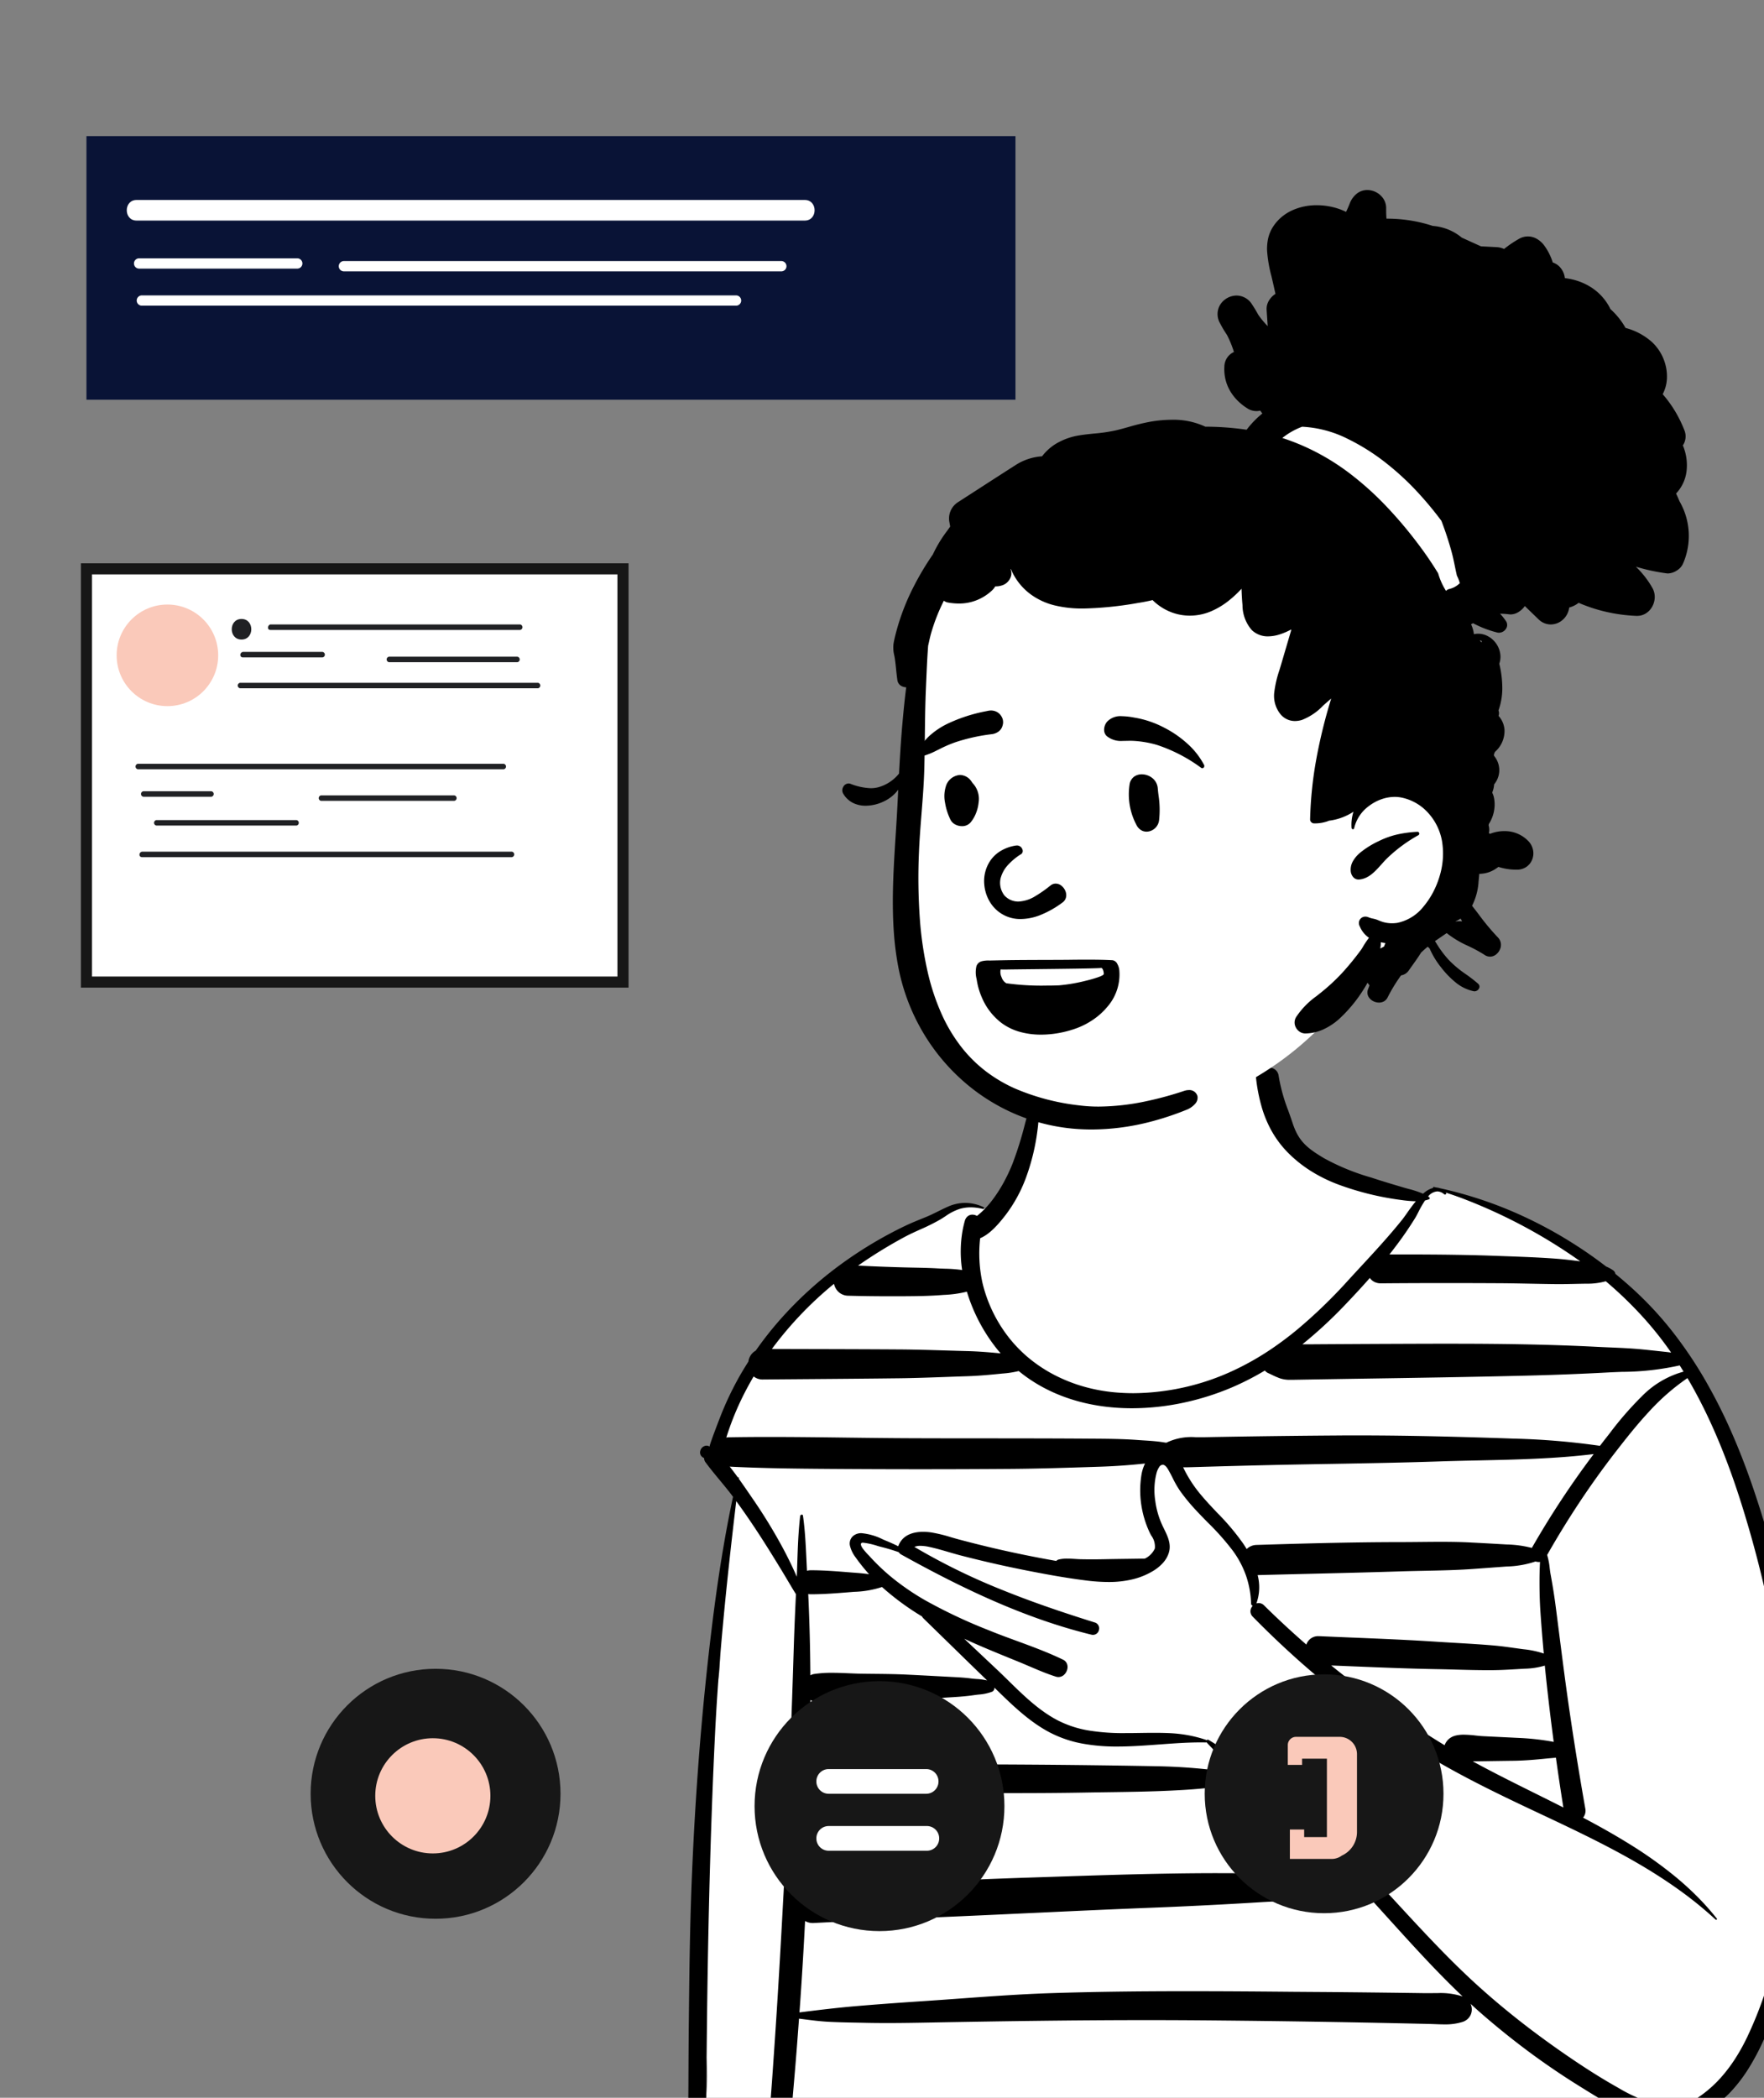 <svg xmlns="http://www.w3.org/2000/svg" xmlns:xlink="http://www.w3.org/1999/xlink" width="318" height="378" viewBox="0 0 318 378">
  <rect x="0" y="0" width="318" height="378" fill="#808080" stroke="none"/>
  <defs>
    <clipPath id="clip-path">
      <rect id="Rectangle_300" data-name="Rectangle 300" width="318" height="378" transform="translate(1320 4954)" fill="#fff" stroke="#707070" stroke-width="1"/>
    </clipPath>
  </defs>
  <g id="Group_2246" data-name="Group 2246" transform="translate(-1320 -4954)">
    <g id="Mask_Group_24" data-name="Mask Group 24" clip-path="url(#clip-path)">
      <g id="window_1" transform="translate(1278.463 4908.051)">
        <g id="Group_2179" data-name="Group 2179" transform="translate(165.5 80.193)">
          <g id="body_Explaining" data-name="body/Explaining" transform="translate(0 144.247)">
            <path id="_Background" data-name="🎨 Background" d="M3.665,126.068c1.872-5.751-.358-12.394,1.1-18.594.5-2.452,1.448-11.563,2.4-16.891C7.7,87.6,4.51,86.677,4.02,85.487.57,74.8,25.733,49.665,27.269,48.738c2.3-1.33,4.338-2.475,6.587-3.834,6.561-2.3,14.428-8.716,20.375-4.6C64.537,24.966,60.46,6.067,66.052,3.82s22.1-6.786,31.545-.989c5.659,4.187,5.242,11.394,7.823,17.338,1.516,2.8,2.26,6.851,4.024,8.676,5.994,6.2,13.469,7.27,21.826,8.322.637.08,1.306-1.651,1.925-1.437,14.1,4.872,30.5,6.294,46.464,33.575,2.255,3.9,8.337,10.161,6.3,14.67,13.4,31.16,26.585,101.294-10.183,118.785-1.175.752-9.149-3.279-10.448-3.242-2.166.062,1.984,5.32,0,4.384-14.565,1.105-94.707-1.746-125.427,1.105-21.125-.158-34.505,3.546-39.383-.158,1.95-4.712,1.86-9.76,1.243-14.742-4.489-3.341,1.06-26.884.591-33.778C-1.847,151.29,1.5,132.4,3.665,126.068Z" transform="translate(1.379 0)" fill="#fff"/>
            <path id="_Ink" data-name="🖍 Ink" d="M200.35,0h0a1.276,1.276,0,0,0-.73.229,1.431,1.431,0,0,0-.518.683,13.365,13.365,0,0,0-.468,5.192c.019.479.038.974.042,1.449.019,2.271-.006,4.579-.03,6.81V14.4q-.016,1.531-.032,3.061c-.034,3.308-.07,6.729-.116,10.095-.243,17.539-.691,32.94-1.37,47.081-.318,6.615-.825,13.584-1.552,21.306-.579,6.154-1.309,12.9-2.3,21.238-1.282-1.751-2.555-3.6-3.893-5.638-1.5-2.293-2.913-4.583-4.215-6.716-.434-.712-.863-1.435-1.278-2.134l-.007-.012c-.244-.411-.5-.835-.746-1.252-.206-.344-.422-.688-.626-1.01.173-3.45.317-7.021.426-10.614.45-14.8,1.064-29.443,1.825-43.532.439-8.129.823-14.96,1.27-21.878.221-3.424.46-6.953.731-10.79.128-1.815.267-3.675.415-5.53.016-.2.036-.409.053-.591a8.343,8.343,0,0,0,.025-2.15,2.122,2.122,0,0,0,.177-1.051,2.264,2.264,0,0,0-.343-1.043,1.951,1.951,0,0,0-1.706-.9,2.792,2.792,0,0,0-.375.026,130.911,130.911,0,0,1-13.7.9c-.992.03-2.018.061-3.041.1l-10.731.379-5.7.2c-4.922.174-9.932.394-14.777.607-10.9.48-22.172.975-33.254.975-3.746,0-7.227-.054-10.641-.166-5.9-.193-11.9-.534-17.7-.864h0c-3.679-.209-7.484-.425-11.231-.6-5.641-.266-10.279-.4-14.594-.425-.542,0-1.186-.006-1.849-.006a65.45,65.45,0,0,0-11.261.75,1.5,1.5,0,0,0-.631-.814,1.8,1.8,0,0,0-.957-.273,1.527,1.527,0,0,0-1.114.443,1.4,1.4,0,0,0-.353,1.072,14.267,14.267,0,0,0,.4,2.8c-.525-.269-.961-.485-1.371-.678a15.863,15.863,0,0,0-6.339-1.816,6.067,6.067,0,0,0-1.826.264,4.9,4.9,0,0,0-1.648.893.661.661,0,0,0-.051.049l-.019.019A12.266,12.266,0,0,0,17.775,7.74a16.856,16.856,0,0,0-3.953,3.2,27.22,27.22,0,0,0-3.145,4.184,42.813,42.813,0,0,0-2.415,4.519,79.7,79.7,0,0,0-3.9,10.244A92.456,92.456,0,0,0,1.8,40.551C1.217,43.82.768,47.221.469,50.66.183,53.957.026,57.383,0,60.843c-.022,3.3.077,6.734.295,10.2.207,3.288.526,6.7.95,10.152A197.955,197.955,0,0,0,4.692,100.94a183.666,183.666,0,0,0,5.5,19.277c1.159,3.343,2.406,6.532,3.707,9.479a95.612,95.612,0,0,0,4.584,9.09,75.879,75.879,0,0,0,5.626,8.445,63.3,63.3,0,0,0,6.834,7.543c1.231,1.152,2.526,2.282,3.847,3.361a.968.968,0,0,0,.39.625,6.664,6.664,0,0,0,1.281.7A77.914,77.914,0,0,0,50.7,168.183a73.057,73.057,0,0,0,15.745,5.388,2,2,0,0,0,.541.114l.231.049h0l.306.064.028,0a.11.11,0,0,0,.1-.057.119.119,0,0,0,0-.117,4.418,4.418,0,0,0,1.807-1.046,17.73,17.73,0,0,0,2.617.864c.321.088.623.17.917.258l.474.141h0c1.551.461,3.155.937,4.717,1.447l.672.218a40.82,40.82,0,0,1,8.448,3.461c3.029,1.814,4.574,3.024,5.653,6.27.292.878.561,1.631.821,2.358a31.315,31.315,0,0,1,1.729,6.28,1.636,1.636,0,0,0,.683,1.114,2.16,2.16,0,0,0,1.226.356,2.62,2.62,0,0,0,.968-.185,2.087,2.087,0,0,0,.784-.536,1.612,1.612,0,0,0,.394-1.3,31.227,31.227,0,0,0-.994-5.073,20.482,20.482,0,0,0-1.831-4.41,18.346,18.346,0,0,0-2.883-3.829,23.165,23.165,0,0,0-4.148-3.33,27.252,27.252,0,0,0-4.956-2.444A52.016,52.016,0,0,0,73.81,171.5l-.323-.042a22.938,22.938,0,0,0-2.721-.243c.625-.752,1.2-1.565,1.658-2.218.3-.429.564-.8.776-1.065,2.373-2.963,5-5.807,7.549-8.558.727-.786,1.477-1.6,2.216-2.405a91.244,91.244,0,0,1,9.141-8.836,60.252,60.252,0,0,1,5.09-3.79,49.271,49.271,0,0,1,5.518-3.173,43.422,43.422,0,0,1,18.935-4.535c1.17,0,2.344.054,3.49.162a30.4,30.4,0,0,1,5.471,1.022,28.463,28.463,0,0,1,5.149,2.018,26.09,26.09,0,0,1,4.62,3.006,24.288,24.288,0,0,1,3.884,3.987,25.76,25.76,0,0,1,2.82,4.587,25.434,25.434,0,0,1,1.8,5.074,24.682,24.682,0,0,1,.425,8.065c-1.756.742-3.276,2.5-4.531,4.112a25.886,25.886,0,0,0-3.848,7.124,38.993,38.993,0,0,0-1.963,8.265c-.189,1.4-.264,2.792-.318,4.083-.009.211-.02.422-.033.644v.013a11.445,11.445,0,0,0,.114,3.165.248.248,0,0,0,.448.059,10.328,10.328,0,0,0,.847-2.475l0-.009c.059-.235.12-.478.184-.711.146-.532.3-1.071.444-1.591v0c.19-.674.386-1.37.571-2.057a63.4,63.4,0,0,1,2.261-7.222,31.053,31.053,0,0,1,1.616-3.416,25.417,25.417,0,0,1,2.058-3.168,15.565,15.565,0,0,1,2.5-2.618c.06-.049.124-.1.185-.141h0l.043-.032a1.659,1.659,0,0,0,.82.224,1.334,1.334,0,0,0,.817-.269,1.6,1.6,0,0,0,.551-.864c.152-.534.279-1.082.391-1.677v0a21.884,21.884,0,0,0,.087-7.169,25.193,25.193,0,0,0,3.1.239c.429.015.873.031,1.3.056,1.444.084,2.912.114,4.332.142.584.012,1.187.024,1.787.04,2.844.075,5.617.184,8.241.323a85.909,85.909,0,0,1-8.254,5.088c-.955.519-1.965.975-2.942,1.417a36.01,36.01,0,0,0-3.63,1.807c-.308.183-.609.379-.9.568a9.626,9.626,0,0,1-2.64,1.35,7.166,7.166,0,0,1-1.949.266,8.724,8.724,0,0,1-2.193-.295.17.17,0,0,0-.042-.006.189.189,0,0,0-.174.151.144.144,0,0,0,.083.171,7.824,7.824,0,0,0,3.334.783,7.726,7.726,0,0,0,3.091-.674c.6-.262,1.2-.558,1.774-.845h0c.7-.346,1.416-.7,2.154-1.006l.665-.27.028-.012c1.018-.412,2.071-.839,3.082-1.323A73.571,73.571,0,0,0,175,159.422a68.461,68.461,0,0,0,10.464-9.64,63.093,63.093,0,0,0,4.3-5.478,2.631,2.631,0,0,0,1.321-1.978c.729-1.139,1.4-2.264,1.992-3.344a57.523,57.523,0,0,0,2.768-5.821c.224-.547,2.372-6.055,2.222-6.142a1.141,1.141,0,0,0,.574.163,1.215,1.215,0,0,0,1.114-.932,1.041,1.041,0,0,0-.521-1.226c-.051-.029-.1-.057-.172-.09a1.131,1.131,0,0,0-.194-.677c-.82-1.123-1.723-2.215-2.6-3.271-.785-.95-1.6-1.932-2.347-2.934l-.028-.039,0,0-.035-.048c1.444-6.782,2.656-14.182,3.708-22.621.946-7.6,1.745-15.482,2.373-23.439.6-7.6,1.064-15.513,1.379-23.518.318-8.081.407-16.092.492-23.84v0c.042-3.778.07-7.743.083-11.785.007-2.052.029-4.079.068-6.027.007-.376.023-.759.039-1.13V5.6A12.111,12.111,0,0,0,201.58.912,1.307,1.307,0,0,0,200.35,0ZM60.9,26.609c-.892-.818-1.683-1.525-2.419-2.159-2.688-2.319-5.46-4.537-8.24-6.594-2.849-2.108-5.785-4.1-8.726-5.934l-.343-.213,0,0c-1.511-.94-3.073-1.912-4.646-2.82.006-.416,0-.838-.013-1.247a16.293,16.293,0,0,1,.078-2.568c3.218.23,6.51.235,9.693.24,1.915,0,3.894.006,5.835.058,5.9.158,11.782.511,16.248.8,2.365.154,4.769.319,7.093.479h0c7.245.5,14.736,1.014,22.119,1.244,2.824.088,5.752.131,8.95.131,6.5,0,13.107-.182,19.5-.359h0l.738-.02c8.5-.235,17.8-.514,29.249-.879l4.608-.147,2.539-.081,7.617-.242,2.585-.082.494-.016,4.442-.141c.468-.015.956-.022,1.448-.022,1.1,0,2.257.035,3.644.112-.075.5-.1,1.042-.134,1.563-.017.3-.034.615-.061.922q-.076.89-.153,1.781l-.016.181-.005.059c-.115,1.332-.234,2.709-.348,4.064-.228,2.7-.448,5.54-.714,9.218l-.674-.086-.04-.005h0c-1.506-.194-3.064-.4-4.591-.478-1.653-.089-3.34-.121-4.971-.151h0c-.512-.01-1.092-.02-1.651-.033-1.251-.028-2.555-.042-3.984-.042-2.694,0-5.433.051-8.082.1h0l-1.154.021c-11.167.2-24.358.407-37.521.407-3.251,0-6.452-.013-9.512-.037-7.761-.063-15.628-.161-23.383-.29-3.976-.067-8-.143-11.969-.228-2-.042-4.059-.088-6.123-.137-.347-.008-.7-.022-1.035-.035-.537-.021-1.093-.042-1.635-.042a10.313,10.313,0,0,0-3.257.432,2.4,2.4,0,0,0-1.508,1.3A2.421,2.421,0,0,0,60.9,26.609Zm-39.1,112.745c-1.089-1.844-2.147-3.814-3.146-5.855-.941-1.922-1.859-3.967-2.727-6.079-1.571-3.818-3.012-7.9-4.406-12.487A199.518,199.518,0,0,1,3.907,77.519c-.343-3.312-.588-6.579-.73-9.709-.15-3.327-.188-6.609-.113-9.756.08-3.32.289-6.593.621-9.728.348-3.289.843-6.528,1.469-9.626a86.807,86.807,0,0,1,2.365-9.163,70.912,70.912,0,0,1,3.457-8.806,35.632,35.632,0,0,1,2.159-3.918A27.334,27.334,0,0,1,15.8,13.286a21.864,21.864,0,0,1,3.241-2.964,19.276,19.276,0,0,1,3.88-2.229,1.021,1.021,0,0,0,.32.128,16.876,16.876,0,0,0,2.464.27,13.317,13.317,0,0,1,3.154.448,28.679,28.679,0,0,1,5.48,2.569c2.939,1.646,5.981,3.567,9.574,6.046,2.919,2.014,5.728,4.081,8.349,6.145,2.77,2.181,5.43,4.437,7.905,6.705,4.9,4.493,9.481,9.454,13.907,14.252l.083.09.807.875c2.534,2.745,5.133,5.416,7.725,7.937,2.666,2.593,5.411,5.113,8.16,7.489,2.468,2.134,5.352,4.607,8.351,6.944a84.621,84.621,0,0,0,8.924,6.169.282.282,0,0,0,.144.042.274.274,0,0,0,.21-.105.227.227,0,0,0,.1.068,23.788,23.788,0,0,0,3.364.86,25.4,25.4,0,0,0,3.459.364c.759.031,1.581.046,2.514.046s1.863-.014,2.772-.028h.006c.509-.008,1.035-.016,1.558-.022.312,0,.617,0,.907,0a38.6,38.6,0,0,1,6.369.438,19.1,19.1,0,0,1,6.036,1.986c3.274,1.768,6,4.435,8.631,7.013l0,0c.691.676,1.405,1.376,2.114,2.043l5.159,4.856.71.668c-1.251-.579-2.543-1.15-3.952-1.745-1.9-.8-3.832-1.586-5.7-2.345l-.031-.013c-.683-.277-1.377-.574-2.049-.862l-.005,0c-1.554-.665-3.159-1.351-4.774-1.862a1.574,1.574,0,0,0-.474-.075,1.494,1.494,0,0,0-1.036.429,1.971,1.971,0,0,0-.559.986,1.631,1.631,0,0,0,.059.975,1.415,1.415,0,0,0,.719.747c2.684,1.3,5.558,2.353,8.337,3.376l.008,0c1.67.614,3.4,1.249,5.059,1.928a93.156,93.156,0,0,1,11.578,5.469,45.372,45.372,0,0,1,5.224,3.521,37.02,37.02,0,0,1,4.614,4.286c.055.06.133.142.223.236h0a12.1,12.1,0,0,1,1.016,1.165c.363.5.46.843.289,1.017a.455.455,0,0,1-.311.075,13.2,13.2,0,0,1-2.62-.586c-.222-.065-.4-.115-.494-.139-1.1-.266-2.215-.6-3.326-.991a1.141,1.141,0,0,0-.409-.4c-6.289-3.491-11.588-6.151-16.675-8.372-2.963-1.294-5.886-2.445-8.685-3.422-3.025-1.055-6.032-1.95-8.938-2.661a1.313,1.313,0,0,0-.311-.039,1.111,1.111,0,0,0-1.084.987,1.091,1.091,0,0,0,.789,1.251c6.592,2.06,11.887,3.92,16.662,5.854a114.823,114.823,0,0,1,15.844,7.761,2.751,2.751,0,0,1-1.1.19,7.811,7.811,0,0,1-1.607-.2c-1.152-.245-2.31-.584-3.43-.911-.714-.209-1.453-.425-2.183-.614-3.97-1.03-8.012-1.951-12.015-2.737-3.141-.617-6.845-1.309-10.508-1.766a32.984,32.984,0,0,0-4.128-.288,18.293,18.293,0,0,0-4.366.482,12.971,12.971,0,0,0-3.924,1.648,7.554,7.554,0,0,0-1.632,1.4,4.846,4.846,0,0,0-1,1.811c-.437,1.533.238,2.913.891,4.247l.013.027.123.252a15.2,15.2,0,0,1,1.451,4.851,12.385,12.385,0,0,1-.251,4.955,3.638,3.638,0,0,1-.472,1.042.813.813,0,0,1-.63.412c-.314,0-.637-.278-.96-.826-.3-.51-.57-1.039-.831-1.551h0a18.471,18.471,0,0,0-1.342-2.341,34.2,34.2,0,0,0-2.8-3.409c-.7-.762-1.442-1.514-2.156-2.242l0,0a46.258,46.258,0,0,1-4.528-5.093,17.266,17.266,0,0,1-2.4-4.508,16.88,16.88,0,0,1-.914-5.021.428.428,0,0,0-.3-.423,1.5,1.5,0,0,0,.414-.933,1.355,1.355,0,0,0-.418-1.034c-2.695-2.748-5.5-5.419-8.332-7.937-2.875-2.554-5.859-5.021-8.87-7.331-2.718-2.086-5.471-4.067-8.181-5.889-2.834-1.9-5.713-3.7-8.557-5.325-5.665-3.244-11.6-6.082-17.188-8.71l-.28-.132c-5.575-2.62-11.34-5.33-16.779-8.411-2.931-1.66-5.525-3.288-7.93-4.974a69.3,69.3,0,0,1-7.322-5.87.148.148,0,0,0-.1-.043.142.142,0,0,0-.125.083.153.153,0,0,0,.021.164,46.7,46.7,0,0,0,3.475,3.906c1.181,1.189,2.475,2.37,3.846,3.509a75.4,75.4,0,0,0,8.505,6.051c2.427,1.506,5.133,3.043,8.272,4.7a1.95,1.95,0,0,0-.405,1.616c1.527,8.681,2.759,16.6,3.768,24.216.329,2.485.651,5.008.961,7.449l.007.058c.2,1.568.406,3.189.613,4.783.228,1.763.527,3.641.914,5.741.059.323.105.686.154,1.072a12.482,12.482,0,0,0,.464,2.4c-1.841,3.239-3.8,6.422-5.811,9.46-2.06,3.106-4.236,6.142-6.468,9.023-1.837,2.371-3.812,4.882-5.984,7.226a40.018,40.018,0,0,1-7.034,6.163ZM111.807,28.878c9.511,0,17.332-.11,24.614-.345,5.526-.178,11.141-.586,16.571-.981h0c2.15-.156,4.374-.318,6.567-.463,4.735-.314,8.389-.585,11.848-.877,3.593-.3,7.142-.736,10.47-1.154-.02.279-.042.574-.059.81v.017c-.024.328-.049.668-.072,1-.331,4.755-.627,9.681-.88,14.642a2.728,2.728,0,0,0-1.341-.359c-.043,0-.086,0-.129,0-7.482.377-14.968.723-22.249,1.028-5.646.237-11.385.505-16.936.765l-.038,0h-.014c-7.2.336-14.644.684-21.968.969-6.283.245-12.839.576-19.486.985-1.071.066-2.169.12-3.231.173-5.034.25-10.238.509-15.066,2.051-1.6-1.729-3.2-3.5-4.753-5.215-4.255-4.7-8.655-9.562-13.339-14l.027.012.03.013a12.9,12.9,0,0,0,4.444.59c.3,0,.6,0,.9-.006h.046c.286,0,.582-.006.872-.006.18,0,.344,0,.5,0,2.139.031,4.387.061,6.68.089,4.484.054,8.979.1,13.361.128l3.857.028C99.185,28.83,105.546,28.878,111.807,28.878Zm-5.315,21.271h.007c9.942,0,20.051-.336,29.828-.661l4.128-.136c13.824-.45,27.443-1.2,38.942-1.879a3.61,3.61,0,0,0,1.2-.28c-.271,6.262-.46,12.43-.561,18.331a2.555,2.555,0,0,0-1.581-.684c-2.485-.222-5.142-.321-8.614-.321-1.525,0-3.076.019-4.575.037-1.357.016-2.76.033-4.145.036l-2.67,0c-2.371,0-4.852-.006-7.04-.011h-.053c-2.314-.005-4.706-.011-7.061-.011-5.492,0-9.7.031-13.649.1-1.349.024-2.714.043-4.034.061h0c-4.217.058-8.577.117-12.851.354A102.844,102.844,0,0,0,101,66.511c-1.406-1.244-2.851-2.488-4.248-3.691-2.4-2.063-4.875-4.2-7.212-6.38-2.27-2.121-4.6-4.464-7.34-7.374a61.67,61.67,0,0,0,13.134,1.053c.687,0,1.38,0,2.05-.005h.089c.622,0,1.327-.005,2-.005.759,0,1.419,0,2.018.011C103.107,50.139,104.79,50.149,106.491,50.149ZM45.512,70.963c-.416-2.995-.869-6.017-1.345-8.982,1.712.868,3.46,1.736,5.151,2.576,3.691,1.833,7.508,3.729,11.187,5.739l-.517.007h-.037l-.745.011-5.026.074-.6.009L53.1,70.4c-2.067.03-4.069.217-6.109.423-.147.015-.312.028-.485.041h-.008C46.193,70.892,45.851,70.918,45.512,70.963Zm62.994,2.79-.008-.014v0a.148.148,0,0,0-.02-.031c-1.622-1.754-3.485-3.584-5.693-5.6a103.4,103.4,0,0,0,14.727,1.309c9.622.183,19.59.29,30.473.327l6.068.02,1.5,0,7.526.025c1.131,0,2.27.017,3.371.029h.008c1.323.015,2.691.03,4.036.03,3.215,0,5.67-.09,7.961-.292a2.574,2.574,0,0,0,1.535-.636c0,.246-.007.5-.01.738V69.7c0,.281-.01.63-.013.963v.006c-.031,3.292-.066,7.023-.07,10.678a1.986,1.986,0,0,0-.677-.226,21.045,21.045,0,0,0-3.006-.19c-1.068,0-2.158.054-3.212.106h0c-.734.036-1.493.074-2.231.093-.784.02-1.58.035-2.35.05-1.962.038-3.99.077-5.979.189-1.842.1-3.714.219-5.524.329h-.011l-2.794.17c-1.433.086-2.619.2-3.733.364-.264.038-.54.07-.807.1h0a8.57,8.57,0,0,0-2.471.53.773.773,0,0,0-.371.646c0,.015,0,.029,0,.044l0,.022-.156-.153c-3.025-2.959-6.152-6.019-9.913-7.966a20.974,20.974,0,0,0-5.891-1.978,33.8,33.8,0,0,0-6.209-.51c-2.513,0-5.06.19-7.524.373l-.05,0c-2.437.182-4.957.37-7.358.37-.335,0-.665,0-.981-.011h0A.213.213,0,0,0,108.506,73.753ZM62.1,75.1h0a6.183,6.183,0,0,0,1.407-.14,3.012,3.012,0,0,0,1.179-.531,2.786,2.786,0,0,0,.893-1.226l.121.072.015.009.166.1c3.532,2.159,7,4.435,10.313,6.765,3.376,2.376,6.681,4.874,9.824,7.425-1.356-.054-2.768-.112-4.013-.163h0c-4.928-.2-10.025-.413-15.037-.5-1.178-.02-2.377-.053-3.538-.085h0c-1.848-.051-3.76-.1-5.639-.1-.49,0-.968,0-1.422.011-1.173.018-2.369.088-3.525.156h0c-.581.034-1.183.069-1.773.1a13.66,13.66,0,0,0-3.558.558c-.068-.689-.152-1.548-.242-2.389-.4-3.754-.859-7.575-1.361-11.358a45.159,45.159,0,0,0,6.366.716l5.662.277.4.02.325.016c.4.019.836.067,1.3.116A20.3,20.3,0,0,0,62.1,75.1ZM167,101.71a47.5,47.5,0,0,0-7.218-5.307,1.245,1.245,0,0,0-.255-.35c-1.256-1.223-2.533-2.469-3.767-3.673l-.13-.127c-2.481-2.421-5.046-4.924-7.581-7.379a10.746,10.746,0,0,0,1.894.259c.345.027.67.052.971.093,1.159.158,2.339.219,3.481.278l.273.014,2.74.145c1.74.093,3.54.189,5.312.273,1.881.089,3.8.108,5.652.127h0c.785.008,1.6.016,2.4.029.738.012,1.5.045,2.242.076.973.041,1.977.083,2.963.083a21.248,21.248,0,0,0,3.245-.214,1.979,1.979,0,0,0,.691-.241c.019,2.613.055,4.923.111,7.062.068,2.606.161,5.159.275,7.588a2.382,2.382,0,0,0-.461-.044c-2.36,0-4.737.193-7.035.379h0l-.174.014-.624.049a17.69,17.69,0,0,0-5,.866Zm-118.62,4.533h0c.055-1.139.084-2.136.089-3.048.012-2.227-.044-4.2-.169-6.018-.173-2.491-.373-5-.6-7.453a16.623,16.623,0,0,0,3.633.77c.532.069,1.074.145,1.6.219l.012,0c1.208.17,2.457.345,3.689.453,2.286.2,4.616.337,6.869.469h.009c1.129.066,2.3.135,3.444.21,5.021.331,10.136.542,15.082.747h.02c2,.083,4.067.168,6.1.261.048,0,.1,0,.143,0a2.218,2.218,0,0,0,2.2-1.518c2.631,2.29,5.194,4.665,7.619,7.06a1.362,1.362,0,0,0,.963.422,1.347,1.347,0,0,0,.426-.07,8.594,8.594,0,0,0-.225,5.109c-3.129.084-6.3.159-9.363.233-5.354.128-10.891.26-16.339.438-1.437.047-2.9.076-4.31.105h0c-2.878.058-5.855.119-8.766.326-1.017.073-2.06.149-2.98.217-1.028.076-2.091.154-3.142.229a17.8,17.8,0,0,0-5.183.9,3.73,3.73,0,0,0-.505-.086.763.763,0,0,0-.093-.006,1.093,1.093,0,0,0-.219.024Zm133.065,8.509h0a.314.314,0,0,0,.307-.257c.327-2.771.424-5.632.517-8.4.028-.83.057-1.688.092-2.536.69,1.6,1.5,3.271,2.393,4.954A95.126,95.126,0,0,0,190.3,117.6l.458.667.01.015c.658.96,1.339,1.953,2.036,2.926v.011c0,.038-.009.077-.014.115a.124.124,0,0,0,.029.1.169.169,0,0,0,.126.051.193.193,0,0,0,.055-.008c.5.691.974,1.321,1.451,1.925-5.887-.3-11.761-.365-18.28-.412-5.32-.039-10.718-.059-16.043-.059-5.413,0-10.906.02-16.324.061-5.1.038-10.286.207-15.3.37l-.884.029c-2.618.086-5.248.272-8.039.571a7.347,7.347,0,0,0,.635-1.964,17.484,17.484,0,0,0,.065-5.312,18.06,18.06,0,0,0-1.505-5.095c-.089-.193-.2-.4-.32-.614h0a3.355,3.355,0,0,1-.644-2.321,3.726,3.726,0,0,1,1.8-1.824c1.037-.018,2.092-.032,3.112-.046h.031c1.378-.019,2.8-.038,4.211-.067.731-.015,1.468-.023,2.19-.023.642,0,1.29.006,1.928.018.371.007.758.032,1.133.056.453.029.922.059,1.38.059a6.341,6.341,0,0,0,1.56-.166.807.807,0,0,0,.426-.255c3.84.673,7.656,1.452,11.344,2.315,2.084.488,4.182,1.014,6.237,1.563.472.126.952.266,1.416.4a26.482,26.482,0,0,0,3.513.854,10.3,10.3,0,0,0,1.492.114c1.623,0,3.719-.452,4.487-2.6.735.362,1.462.69,2.159.976.175.072.374.158.584.25l.006,0a10.8,10.8,0,0,0,3.86,1.129,2.264,2.264,0,0,0,1.428-.428,1.786,1.786,0,0,0,.644-1.922,5.569,5.569,0,0,0-.955-1.955,32.964,32.964,0,0,0-2.475-3.092c.9.14,1.818.211,2.708.279h0l.027,0,.575.045.184.015c2.3.186,4.669.379,7.026.379a2.326,2.326,0,0,0,.68-.1c.036.677.069,1.369.1,2.037v.006c.123,2.6.251,5.289.624,7.887A.2.2,0,0,0,181.446,114.752Zm-115.27-4.9c1.258,0,2.535-.013,3.77-.025,1.192-.012,2.425-.024,3.634-.025,8.976-.006,18.06-.267,25.871-.51a2.621,2.621,0,0,0,1.811-.742c.178.3.363.593.55.876a42.708,42.708,0,0,0,4.762,5.662l0,0c1.012,1.071,2.059,2.178,3.013,3.327a23.02,23.02,0,0,1,3.023,4.654l.049.1.006.013,0,.007.05.1c-.137,0-.272-.005-.411-.005-.336,0-.674.009-1.019.019-1.369.041-2.831.084-4.468.13-2.916.081-5.829.157-8.658.224-4,.095-8.072.166-12.007.234h-.023c-6.4.112-13.021.227-19.534.447-2.394.081-4.836.134-7.2.185H59.4c-6.808.148-13.848.3-20.7,1.141a160.613,160.613,0,0,0,11.151-16.91,19.783,19.783,0,0,0,4.531.621l1.275.073h.016c1.674.1,3.406.195,5.109.279C62.36,109.815,64.074,109.851,66.176,109.851ZM23.2,141.642c-.235-.368-.472-.746-.7-1.123a16.693,16.693,0,0,0,7.477-4.4,60.385,60.385,0,0,0,5.874-6.755l.01-.012c.232-.3.451-.575.673-.856.247-.313.494-.634.733-.945l.31-.4a131.583,131.583,0,0,0,15.624,1.3c7.685.268,17.821.576,28.083.576,1.17,0,2.341,0,3.482-.012,5.285-.036,10.641-.094,15.921-.172,2.73-.04,5.455-.086,8.1-.137.224,0,.466-.006.783-.006h.835a10.38,10.38,0,0,0,5.344-.991c.185.026.351.05.522.077,1.156.188,2.349.265,3.5.338.377.024.767.049,1.151.078,2.719.2,5.479.221,8.149.238h.005l.774.005c6.186.044,12.475.048,18.558.051h.039c4.513,0,9.18.005,13.77.025,3.753.016,7.57.064,11.261.111,4.506.057,9.164.117,13.747.117,2.65,0,5.057-.019,7.358-.059a3.186,3.186,0,0,0,.484-.048,51.243,51.243,0,0,1-2.618,6.675c-.688,1.444-1.465,2.9-2.31,4.335a2.555,2.555,0,0,0-1.65-.548h-.031c-2.636.023-5.316.045-7.908.065h-.038c-5.461.043-11.108.088-16.673.156-2.8.035-5.638.137-8.386.236h0c-1.239.045-2.52.091-3.78.13-2.12.067-4.227.266-6.2.465l-.23.023-.025,0a17.628,17.628,0,0,0-2.864.447c-5.341-4.387-12.4-6.706-20.414-6.706a44.692,44.692,0,0,0-9.224.987,47.673,47.673,0,0,0-8.761,2.757,49.3,49.3,0,0,0-5.972,3.052,1.7,1.7,0,0,0-.6-.461c-.224-.1-.449-.207-.666-.311h0a14.8,14.8,0,0,0-1.458-.631,5.55,5.55,0,0,0-1.917-.265c-.14,0-.282,0-.414,0-.883.014-1.781.029-2.65.045h-.079l-1.668.029c-2.658.044-5.4.088-8.151.13-9.058.138-19.326.293-29.364.54-5.172.127-10,.313-14.75.57-.866.047-1.765.083-2.634.117h-.007A48.8,48.8,0,0,0,23.2,141.642h0Zm128.5,13.29h0a30.92,30.92,0,0,0-5.463-10.379c-.177-.219-.374-.455-.622-.74l.035,0,.086.008c1.886.179,3.91.352,5.93.4,1.244.032,2.509.071,3.732.108h.015c2.762.084,5.616.171,8.423.19,5.432.036,10.948.05,16.283.063,2.09.005,4.459.011,6.734.018a65.371,65.371,0,0,1-11.094,11.655l-.063.051h0l-.043.034a2.816,2.816,0,0,0-.833-1.477,2.647,2.647,0,0,0-1.741-.666c-2.52-.069-5.111-.1-7.92-.1-.751,0-1.528,0-2.309.007-2.147.014-4.251.04-6.4.2l-.582.042a20.954,20.954,0,0,0-4.167.578ZM36.516,156.8a70.647,70.647,0,0,1-7.134-6.94,63.264,63.264,0,0,1-4.647-5.912c.308.049.592.087.869.117l1.375.149.017,0h0c.982.107,2,.218,3,.315,1.93.189,3.905.273,5.816.354.763.032,1.552.066,2.328.106,7.564.388,15.67.561,26.284.561,1,0,2,0,3.074,0,4.9-.013,9.865-.033,14.758-.06,2.181-.012,4.518-.026,7.354-.045h.414c.325,0,.656,0,.977,0h.211a80.3,80.3,0,0,0-7.754,7.174c-1.718,1.8-3.118,3.321-4.4,4.779a2.246,2.246,0,0,0-.8-.7,2.557,2.557,0,0,0-1.181-.269h-.028c-3.749.033-7.564.049-11.66.049-3.074,0-6.216-.009-9.6-.027-1.91-.01-3.849-.049-5.724-.086h-.011c-1.527-.03-3.107-.062-4.66-.077-.189,0-.387,0-.589,0-.923,0-1.861.021-2.768.041h0c-.67.015-1.363.03-2.044.037a12.391,12.391,0,0,0-3.465.435Zm28.866,16.024h0A95.278,95.278,0,0,1,41.125,160.4l.087.011c1.366.171,2.779.348,4.171.453,3.014.227,6.09.341,9.065.451l.062,0,1.269.048c4.937.187,10.226.27,17.149.27.825,0,1.673,0,2.592,0-.268.342-.553.708-.831,1.076a64.708,64.708,0,0,0-3.857,5.579c-.145.241-.309.561-.5.931a19.77,19.77,0,0,1-1.225,2.147,4.59,4.59,0,0,0-.707.208.21.21,0,0,0-.141.166.218.218,0,0,0,.093.2c.039.029.081.056.122.082h0l.077.05a2.3,2.3,0,0,1-1.658.921,1.963,1.963,0,0,1-1.241-.515.233.233,0,0,0-.148-.056.226.226,0,0,0-.2.132.208.208,0,0,0,.045.23l.018.018.018.018Z" transform="translate(202.037 209.183) rotate(180)"/>
          </g>
          <g id="HEAD" transform="translate(27.876 0)">
            <path id="_Background-2" data-name="🎨 Background" d="M3.744,58.528C4.409,49.922,3.378,40.9,6.7,32.721c5.786-13.573,22.01-18.1,34.588-23.266,5.039-1.489,21.994-1.7,27.894-3.668,13.353-4.46,16.543-9.774,27.154-1.282a11.534,11.534,0,0,1,3.729,5.181l-.034.009a2.872,2.872,0,0,1-.543,2.479,17.31,17.31,0,0,1,4.165,18.012c-7.7,16.289-7.341,25.1-4.859,42.609,3.241,16.348-4.165,22.32-16.431,31.216a3.013,3.013,0,0,1-.048,3.11c-14.184,19.931-40.927,29.448-63.841,19.331-9.3-4.14-13.453-14.045-15.823-22.982C-.112,93.462-.96,82.917,1.287,72.723,2.194,68.008,3.374,63.327,3.744,58.528Z" transform="translate(9.592 36.863)" fill="#fff"/>
            <path id="_Ink-2" data-name="🖍 Ink" d="M107.652,0a42.356,42.356,0,0,0-10.1,1.266,51.882,51.882,0,0,0-6.865,2.229,4.1,4.1,0,0,0-1.755,1.2,1.615,1.615,0,0,0-.364,1.278A1.492,1.492,0,0,0,90.135,7.1a2.657,2.657,0,0,0,.84-.145,61.341,61.341,0,0,1,6.8-1.855,42.233,42.233,0,0,1,8.594-.974,27.584,27.584,0,0,1,3.557.221,40.879,40.879,0,0,1,11.623,3.07,26.466,26.466,0,0,1,5.085,3,24.642,24.642,0,0,1,4.4,4.308,28.781,28.781,0,0,1,3.565,5.862,40.622,40.622,0,0,1,2.58,7.661,63.794,63.794,0,0,1,1.444,9.708,103.81,103.81,0,0,1,.158,12c-.094,2.313-.28,4.666-.461,6.941-.21,2.646-.427,5.38-.5,8.069-.052,1.963-.075,3.957-.1,5.886-.034,2.88-.069,5.858-.2,8.785l-.072,1.668c-.085,1.968-.173,3.9-.32,5.857-.054.23-.106.466-.156.693-.114.519-.232,1.056-.382,1.572a33.779,33.779,0,0,1-2.3,5.853,1.623,1.623,0,0,0-.7-.319,11.281,11.281,0,0,0-2.009-.19,8.553,8.553,0,0,0-3.55.747A8.741,8.741,0,0,0,125.755,97a3.485,3.485,0,0,0-.725.859h-.066a3.593,3.593,0,0,0-1.237.209,2.416,2.416,0,0,0-1,.67,2.389,2.389,0,0,0-.569,1.085,1.954,1.954,0,0,0,.084,1.061l.026.069-.062.022a10.772,10.772,0,0,0-3.827-4.731,12.219,12.219,0,0,0-4.214-1.844,20.906,20.906,0,0,0-4.6-.527c-.152,0-.306,0-.459,0a63.673,63.673,0,0,0-9.826,1.006c-1.059.168-1.866.327-2.617.515l-.039-.041c-.021-.023-.042-.045-.064-.065a9.763,9.763,0,0,0-3.1-2.017,9.355,9.355,0,0,0-3.518-.683,9.825,9.825,0,0,0-3.9.819,13.847,13.847,0,0,0-2.912,1.728,20.174,20.174,0,0,0-2.5,2.3c-.024-.934-.071-1.788-.143-2.612l-.031-.344a6.837,6.837,0,0,0-1.671-4.483,4.113,4.113,0,0,0-2.946-1.139,7.054,7.054,0,0,0-2.114.358,11.843,11.843,0,0,0-2.033.878c0-.059,0-.121,0-.182.566-1.923,1.144-3.88,1.7-5.773l.012-.039.13-.441.133-.444.137-.451v0a19.978,19.978,0,0,0,.935-4.058,5.258,5.258,0,0,0-1.207-3.969A3.357,3.357,0,0,0,71,73.6a4.4,4.4,0,0,0-1.267.2,10.536,10.536,0,0,0-3.791,2.555l0,0c-.221.2-.431.39-.643.576l-.836.723a94.546,94.546,0,0,0,2.661-10.776,69.01,69.01,0,0,0,1.143-11.006.726.726,0,0,0-.717-.717c-.076,0-.155,0-.232,0a6.892,6.892,0,0,0-2.511.5,1.446,1.446,0,0,0-.154.014,10.365,10.365,0,0,0-4.2,1.587,7.8,7.8,0,0,0,.341-2.925.263.263,0,0,0-.263-.231.2.2,0,0,0-.2.169,6.878,6.878,0,0,1-2.673,4.023,8.238,8.238,0,0,1-2.21,1.2,7.214,7.214,0,0,1-2.434.438,6.155,6.155,0,0,1-1.145-.106A8.838,8.838,0,0,1,47,57.061a10.1,10.1,0,0,1-1.6-2.335,10.247,10.247,0,0,1-.9-2.705,13.832,13.832,0,0,1,.391-6.268,15.84,15.84,0,0,1,1.192-2.977,14.325,14.325,0,0,1,1.737-2.6,8.1,8.1,0,0,1,4.711-2.942,6.187,6.187,0,0,1,.962-.076,5.882,5.882,0,0,1,1.65.232,8.754,8.754,0,0,1,.855.32l.18.075a4.787,4.787,0,0,0,.751.21,4.152,4.152,0,0,1,.8.235,1.367,1.367,0,0,0,.562.124,1.155,1.155,0,0,0,1.036-1.723,4.6,4.6,0,0,0-1.674-2.091A14.689,14.689,0,0,0,58.754,32.9c.135-.223.242-.4.312-.493a49.48,49.48,0,0,1,3.426-4.194,35.746,35.746,0,0,1,4.087-3.754l.611-.482a14.394,14.394,0,0,0,3.605-3.731,1.871,1.871,0,0,0,.013-1.918,2.055,2.055,0,0,0-.687-.734,1.841,1.841,0,0,0-.989-.291h-.025a8.118,8.118,0,0,0-3.193.718A11.434,11.434,0,0,0,63.16,19.8a25.532,25.532,0,0,0-4.3,5.077c-.326.487-.645,1.016-.946,1.573a3.362,3.362,0,0,0-.355-.476l.261-.7a1.567,1.567,0,0,0-.171-1.5,2.08,2.08,0,0,0-.787-.664,2.3,2.3,0,0,0-1.019-.245,1.8,1.8,0,0,0-.882.22,1.633,1.633,0,0,0-.663.709,29.351,29.351,0,0,1-2.424,3.975,2.062,2.062,0,0,0-1.349.82c-.239.346-.491.7-.735,1.04-.517.724-1.052,1.472-1.524,2.241-.363.345-.752.693-1.19,1.064l-.06-.053,0,0c-.1-.084-.2-.171-.289-.26a14.842,14.842,0,0,0-1.92-3.222l-.168-.213a16.356,16.356,0,0,0-2.585-2.673,7.609,7.609,0,0,0-3.272-1.6.82.82,0,0,0-.153-.014.939.939,0,0,0-.848.585.69.69,0,0,0,.208.79A26.7,26.7,0,0,0,40.22,28a19.362,19.362,0,0,1,3.009,2.506,18.851,18.851,0,0,1,2.077,2.716l.138.223c.092.15.191.309.311.5-.7.48-1.418.969-2.108,1.442a18.072,18.072,0,0,0-3.884-2.322,27.147,27.147,0,0,1-2.709-1.455l-.213-.139a1.8,1.8,0,0,0-1.011-.326,1.768,1.768,0,0,0-1.075.381,2.31,2.31,0,0,0-.714.934,1.916,1.916,0,0,0,.377,2.15,42.29,42.29,0,0,1,3.455,4.149h0c.39.511.793,1.039,1.2,1.548a11.167,11.167,0,0,0-1.176,4.43c-.051.453-.091.919-.127,1.33v0H37.7a5.4,5.4,0,0,0-3.031,1l-.35.249a10.581,10.581,0,0,0-3.173-.5c-.085,0-.172,0-.256,0a2.965,2.965,0,0,0-1.628.514,2.847,2.847,0,0,0-.984,1.2,3.07,3.07,0,0,0-.225,1.668,3.2,3.2,0,0,0,.758,1.644,5.871,5.871,0,0,0,4.483,1.922,6.781,6.781,0,0,0,2.524-.486c.074.038.153.081.23.123a2.713,2.713,0,0,0,.04,1.393l-.037.25a6.469,6.469,0,0,0-.985,2.653,6.128,6.128,0,0,0,.094,2.255,3.823,3.823,0,0,0,.175.511c.033.083.067.169.1.255A4.951,4.951,0,0,0,35.09,62.2c-.049.058-.105.127-.157.2a4.006,4.006,0,0,0-.763,2.583,4.067,4.067,0,0,0,.943,2.349c.005.088.013.173.024.252-.064.143-.124.292-.179.443a5,5,0,0,0-1.731,4.039A4.2,4.2,0,0,0,34.3,74.533a1.4,1.4,0,0,0,.012.978,11.7,11.7,0,0,0-.687,4.095,18.272,18.272,0,0,0,.541,4.32,3.811,3.811,0,0,0-.213,1.394,4.279,4.279,0,0,0,1.234,2.788A4.167,4.167,0,0,0,36.452,89a3.662,3.662,0,0,0,1.517.333h.042a3.664,3.664,0,0,0,.736-.086l0,.05a5.651,5.651,0,0,0,.509,1.737,1.1,1.1,0,0,0-.341.2,19.224,19.224,0,0,0-4.375-1.684,1.328,1.328,0,0,0-.322-.04,1.539,1.539,0,0,0-1.314.8,1.226,1.226,0,0,0,.055,1.292,9.434,9.434,0,0,0,1.07,1.334,13.739,13.739,0,0,1-1.671-.113,1.966,1.966,0,0,0-.252-.016,2.734,2.734,0,0,0-1.4.434,3.892,3.892,0,0,0-1.147,1.077c-.817-.795-1.648-1.6-2.452-2.373l-.006-.006A3.143,3.143,0,0,0,24.89,91a3.288,3.288,0,0,0-2.181.854,3.525,3.525,0,0,0-1.15,2.2,4.67,4.67,0,0,0-1.7.846,28.471,28.471,0,0,0-5.078-1.653,29.943,29.943,0,0,0-5.324-.7l-.133,0A2.961,2.961,0,0,0,7.732,93a3.313,3.313,0,0,0-1.1,1.148,3.62,3.62,0,0,0-.489,1.69,3.3,3.3,0,0,0,.421,1.747,16.808,16.808,0,0,0,2.981,3.824,34.969,34.969,0,0,0-5.565-1.2,1.723,1.723,0,0,0-.227-.015,3.1,3.1,0,0,0-1.565.508,2.82,2.82,0,0,0-1.1,1.164,12.432,12.432,0,0,0,.372,10.94c.056.113.118.223.179.329v0l.044.078c.19.473.4.938.613,1.383a7.07,7.07,0,0,0-1.9,4.122,9.149,9.149,0,0,0,.676,4.548,2.915,2.915,0,0,0-.339,2.573,22.543,22.543,0,0,0,1.7,3.517,21.583,21.583,0,0,0,2.273,3.137,6.794,6.794,0,0,0-.77,3.258,8.289,8.289,0,0,0,.341,2.283,8.493,8.493,0,0,0,2.386,3.876,11.548,11.548,0,0,0,4.737,2.519,13.507,13.507,0,0,0,2.743,3.412l0,.007c.041.089.082.181.128.27a9.635,9.635,0,0,0,3.432,3.691,10.638,10.638,0,0,0,2.223,1.053,11.885,11.885,0,0,0,2.416.545,3.519,3.519,0,0,0,.685,1.733,3.041,3.041,0,0,0,1.5,1.089,10.26,10.26,0,0,0,1.526,3.043,4.33,4.33,0,0,0,1.326,1.2,3.187,3.187,0,0,0,3.253,0A20.109,20.109,0,0,0,33.3,158.66a3.649,3.649,0,0,0,1.279.326l.121.008,2.76.14c.733.325,1.476.665,2.2.994.393.18.837.383,1.27.579a9.279,9.279,0,0,0,2.315,1.408,9.429,9.429,0,0,0,2.92.7,25.079,25.079,0,0,0,2.419.669,26.722,26.722,0,0,0,5.691.637H54.5c.042.525.061,1.052.057,1.566l0,.265a3.11,3.11,0,0,0,.836,2.188,3.524,3.524,0,0,0,2.064,1.1,3.433,3.433,0,0,0,.508.039,3.01,3.01,0,0,0,1.909-.669,4.137,4.137,0,0,0,1.224-1.685l.032-.081c.19-.491.406-.982.658-1.5a11.656,11.656,0,0,0,2.546.893,12.3,12.3,0,0,0,2.724.307,10.669,10.669,0,0,0,4.481-.944,8.435,8.435,0,0,0,1.908-1.218,7.8,7.8,0,0,0,1.522-1.749,6.518,6.518,0,0,0,.874-2.12,8.566,8.566,0,0,0,.178-2.227,24.042,24.042,0,0,0-.779-4.52c-.083-.348-.169-.709-.248-1.059l-.481-2.136a3.654,3.654,0,0,0,1.161-1.186,2.876,2.876,0,0,0,.438-1.565l0-.085-.2-2.978a15.494,15.494,0,0,1,1.7,2.046c.357.654.738,1.287,1.134,1.881a3.3,3.3,0,0,0,2.776,1.583,3.548,3.548,0,0,0,2.968-1.666,3.265,3.265,0,0,0,.034-3.293,20.157,20.157,0,0,0-1.26-2.122A18.857,18.857,0,0,1,82,140.1a2.944,2.944,0,0,0,1.725-2.668,7.881,7.881,0,0,0-.2-2.277,7.717,7.717,0,0,0-.811-2.037,8.532,8.532,0,0,0-1.342-1.753,10,10,0,0,0-1.792-1.427,3.026,3.026,0,0,0-1.624-.489,2.877,2.877,0,0,0-.694.086c-.119-.161-.254-.343-.381-.524a16.891,16.891,0,0,0,2.833-2.925,51.218,51.218,0,0,0,7.435.549,13.616,13.616,0,0,0,6.024,1.251,23.35,23.35,0,0,0,3.905-.353,39.02,39.02,0,0,0,3.918-.951h0c.739-.207,1.5-.421,2.261-.6a29.311,29.311,0,0,1,3.95-.583c.867-.088,1.762-.178,2.643-.321a11.851,11.851,0,0,0,3.839-1.291,9.028,9.028,0,0,0,2.9-2.488,10.013,10.013,0,0,0,4.918-1.674c2.2-1.4,4.426-2.841,6.58-4.232l.012-.007c1.187-.767,2.414-1.559,3.626-2.339a3.48,3.48,0,0,0,1.556-3.683l-.016-.1-.115-.622.269-.382.235-.331a23.058,23.058,0,0,0,2.617-4.308,49.952,49.952,0,0,0,3.376-5.632,40.965,40.965,0,0,0,3.211-8.23c.175-.671.373-1.432.5-2.178a5.7,5.7,0,0,0-.121-2.132v0c-.042-.225-.086-.457-.122-.7-.088-.6-.151-1.218-.211-1.813-.066-.652-.134-1.326-.237-1.986a1.409,1.409,0,0,0-.564-.941,1.837,1.837,0,0,0-1.024-.33c.279-2.122.478-4.239.675-6.4.295-3.3.484-6.616.616-9.137a7.248,7.248,0,0,1,3.72-2.469,5.393,5.393,0,0,1,1.394-.176,11,11,0,0,1,3.642.789,1.036,1.036,0,0,0,.352.064,1.109,1.109,0,0,0,.945-.6,1.209,1.209,0,0,0,.035-1.2,4.248,4.248,0,0,0-1.777-1.7,5.073,5.073,0,0,0-2.306-.512,7.6,7.6,0,0,0-3.2.75,6.842,6.842,0,0,0-2.654,2.136c.04-.839.083-1.693.125-2.52v-.011l.006-.126.042-.8c.084-1.561.186-3.16.284-4.706.249-3.9.506-7.934.513-11.9,0-2.137-.063-4.075-.205-5.927a52.842,52.842,0,0,0-.762-5.859,36.794,36.794,0,0,0-4.1-11.238,36.215,36.215,0,0,0-7.266-9.1,35.108,35.108,0,0,0-9.745-6.257A34.334,34.334,0,0,0,109.871.065C109.139.022,108.392,0,107.652,0ZM55.521,33.735h0c-.283-.06-.561-.108-.829-.14l.011-.026c.078-.193.158-.392.238-.6.23-.129.458-.25.677-.358a5.751,5.751,0,0,0-.1,1.12ZM41.336,37.519a6.275,6.275,0,0,0,.711-.041v.042l-.022.008a1.01,1.01,0,0,0-.127.049,6.2,6.2,0,0,0-.759.433l-.186-.343-.08-.148-.01-.018C41.021,37.513,41.18,37.519,41.336,37.519ZM37.681,88.13c-.284-.009-.384-.143-.383-.231a.069.069,0,0,1,.07-.075c.031,0,.114.019.224.191A.857.857,0,0,0,37.681,88.13Zm32.035,38.5a20.564,20.564,0,0,1-8.273-2.208,38.276,38.276,0,0,1-7.215-4.613,49.059,49.059,0,0,1-5.137-4.757,62.9,62.9,0,0,1-4.49-5.374,58.434,58.434,0,0,1-1.862-5.682c-.221-.812-.392-1.644-.557-2.449v0c-.092-.449-.187-.912-.29-1.368l-.089-.391a6.152,6.152,0,0,1-.517-1.349,3.982,3.982,0,0,1,1.9-1.052,1.179,1.179,0,0,0,.584-.338,12.333,12.333,0,0,1,1.4,3.108l.011.051a64.323,64.323,0,0,0,3.666,5.366,76.821,76.821,0,0,0,5.764,6.8,55.336,55.336,0,0,0,6.643,5.939,41.928,41.928,0,0,0,5.754,3.65,40.053,40.053,0,0,0,6.269,2.64A13.138,13.138,0,0,1,69.715,126.627ZM59.558,45.039c-.03,0-.06,0-.089,0-1.727.118-2.9,1.436-4.042,2.711-.407.456-.791.886-1.2,1.267a26.935,26.935,0,0,1-5.479,4.014.308.308,0,0,0-.148.352.313.313,0,0,0,.28.259h.034a21.667,21.667,0,0,0,3.5-.451,15.21,15.21,0,0,0,3.33-1.156l.194-.095a15.913,15.913,0,0,0,3.353-2.1,5.633,5.633,0,0,0,1.267-1.513,3.075,3.075,0,0,0,.385-1.814,1.9,1.9,0,0,0-.419-1.006A1.245,1.245,0,0,0,59.558,45.039Z" transform="translate(152.605 169.278) rotate(180)"/>
          </g>
          <g id="FACE" transform="translate(41.603 93.78)">
            <path id="_Ink-3" data-name="🖍 Ink" d="M38.466,58.409a2.287,2.287,0,0,1-.866-.166,2.093,2.093,0,0,1-1.016-.876,1.962,1.962,0,0,1-.222-1.644,1.934,1.934,0,0,1,.72-1.1,2.625,2.625,0,0,1,1.288-.489,33.3,33.3,0,0,0,6.42-1.418,21.927,21.927,0,0,0,2.818-1.2l.789-.389a12.537,12.537,0,0,1,2.43-.948l.222-.055a.556.556,0,0,1,.344.229l.02.027.023.028c.078.1.148.242.072.823A8.9,8.9,0,0,1,49.35,54.02a14.019,14.019,0,0,1-3.049,2,28.726,28.726,0,0,1-6.933,2.252l-.4.082A2.553,2.553,0,0,1,38.466,58.409ZM14.875,57.382h0a12.8,12.8,0,0,1-2.147-.232l-.526-.092A17.812,17.812,0,0,1,7.281,55.34,19.14,19.14,0,0,1,3.138,52.51a13.807,13.807,0,0,1-3.1-3.919.405.405,0,0,1,.024-.4.363.363,0,0,1,.3-.186.345.345,0,0,1,.194.063,28.3,28.3,0,0,0,8.033,4.155,18.921,18.921,0,0,0,4.165.71c.183.01.378.015.6.015.239,0,.481-.006.693-.011h.008c.221-.005.449-.011.67-.011a4.079,4.079,0,0,1,2.8.821,1.465,1.465,0,0,1,.532,1.045,2.251,2.251,0,0,1-.532,1.6A3.319,3.319,0,0,1,14.875,57.382ZM11.266,46.908h0a3.062,3.062,0,0,1-1.883-.662,2.622,2.622,0,0,1-.994-1.874c-.038-.474-.093-.914-.146-1.339a16.822,16.822,0,0,1-.09-4.382,2.31,2.31,0,0,1,.778-1.494,2.285,2.285,0,0,1,1.483-.581,1.891,1.891,0,0,1,1.015.293,2.324,2.324,0,0,1,.82.948,11.752,11.752,0,0,1,1.227,7.244,2.112,2.112,0,0,1-.787,1.4A2.321,2.321,0,0,1,11.266,46.908Zm32.7-.119h0A2.561,2.561,0,0,1,42,45.655a2.412,2.412,0,0,1-.181-.276,4.146,4.146,0,0,1-1.131-3.559,7.073,7.073,0,0,1,.487-1.956,6.124,6.124,0,0,1,.957-1.623,2,2,0,0,1,1.567-.672,2.579,2.579,0,0,1,1.2.3,1.989,1.989,0,0,1,.851.841,10.875,10.875,0,0,1,.985,3.065,5.941,5.941,0,0,1-.238,3.249,2.882,2.882,0,0,1-1.925,1.68A2.135,2.135,0,0,1,43.969,46.789Zm-10.16-12.7a1.072,1.072,0,0,1-.669-.221,1.054,1.054,0,0,1-.349-.5.7.7,0,0,1,.19-.808,10.92,10.92,0,0,0,2.267-1.83,5.643,5.643,0,0,0,1.5-2.65,3.71,3.71,0,0,0-.7-2.987,3.368,3.368,0,0,0-2.509-1.113,6.319,6.319,0,0,0-3.075.981,22.182,22.182,0,0,0-2.565,1.784l-.007.005-.274.211a1.526,1.526,0,0,1-.832.255A1.679,1.679,0,0,1,25.7,26.79a2.323,2.323,0,0,1-.69-1,1.884,1.884,0,0,1-.081-1.021,1.575,1.575,0,0,1,.572-.91,17.6,17.6,0,0,1,4.1-2.325,9.767,9.767,0,0,1,3.484-.7,6.335,6.335,0,0,1,4.668,1.912,6.738,6.738,0,0,1,1.325,1.984,7.249,7.249,0,0,1,.588,2.309,6.585,6.585,0,0,1-1.148,4.4,6.064,6.064,0,0,1-1.8,1.658,7.6,7.6,0,0,1-2.673.966A1.426,1.426,0,0,1,33.809,34.084ZM21.269,13.512c-2.029,0-3.52-.032-4.691-.1a1.137,1.137,0,0,1-.9-.679,2.905,2.905,0,0,1-.346-1.051,8.841,8.841,0,0,1,2.1-6.608A12.374,12.374,0,0,1,20.072,2.68a13.8,13.8,0,0,1,3.187-1.606A19.375,19.375,0,0,1,26.248.29,18.133,18.133,0,0,1,29.431,0a14.061,14.061,0,0,1,3.736.478,10.139,10.139,0,0,1,3.325,1.577,11.241,11.241,0,0,1,3.593,4.6,12.78,12.78,0,0,1,.909,3.031c.015.09.031.183.048.28v0l0,.027a4.842,4.842,0,0,1,.036,2.353,1.378,1.378,0,0,1-.931.873,4.709,4.709,0,0,1-1.329.138h0l-.223,0-1.106.023h-.02c-.933.02-1.9.041-2.847.052-2.033.023-4.1.029-6.1.035h-.072l-2.176.007c-.538,0-1.128.008-1.737.013h-.113C23.452,13.5,22.346,13.512,21.269,13.512Zm7.162-4.671c-.849,0-1.608.015-2.254.044a30.191,30.191,0,0,0-4.867.84,22.874,22.874,0,0,0-2.243.651c-.617.224-.943.415-.943.551,0,.539.226,1.088.447,1.088h.013c.867-.094,7.643-.168,12.59-.222h.016c2.17-.024,3.884-.043,4.535-.057l.276,0c.247,0,.5.006.72.012a2.278,2.278,0,0,0-.182-1.421,1.939,1.939,0,0,0-.852-1.07A46.128,46.128,0,0,0,28.431,8.841Z" transform="translate(51.538 58.409) rotate(180)"/>
          </g>
        </g>
      </g>
    </g>
    <g id="tab_2" transform="translate(1335.585 5056.501)">
      <rect id="Rectangle_173" data-name="Rectangle 173" width="96.724" height="74.46" fill="#fff" stroke="#171717" stroke-miterlimit="10" stroke-width="2"/>
      <circle id="Ellipse_267" data-name="Ellipse 267" cx="9.153" cy="9.153" r="9.153" transform="translate(5.442 6.432)" fill="#fac9ba"/>
      <g id="Group_958" data-name="Group 958" transform="translate(26.191 9.029)">
        <g id="Group_957" data-name="Group 957">
          <path id="Path_1041" data-name="Path 1041" d="M69.038,112.311c2.35,0,2.35-3.711,0-3.711s-2.35,3.711,0,3.711Z" transform="translate(-67.275 -108.6)" fill="#202124"/>
        </g>
      </g>
      <g id="Group_960" data-name="Group 960" transform="translate(32.73 10.019)">
        <g id="Group_959" data-name="Group 959">
          <path id="Path_1042" data-name="Path 1042" d="M72.98,110.389H118a.5.5,0,0,0,0-.99H72.98c-.495.124-.618.99,0,.99Z" transform="translate(-72.561 -109.4)" fill="#202124"/>
        </g>
      </g>
      <g id="Group_962" data-name="Group 962" transform="translate(27.737 14.966)">
        <g id="Group_961" data-name="Group 961">
          <path id="Path_1043" data-name="Path 1043" d="M68.989,114.39H83.337a.5.5,0,0,0,0-.99H68.989c-.618.124-.618.99,0,.99Z" transform="translate(-68.525 -113.4)" fill="#202124"/>
        </g>
      </g>
      <g id="Group_964" data-name="Group 964" transform="translate(27.242 20.532)">
        <g id="Group_963" data-name="Group 963">
          <path id="Path_1044" data-name="Path 1044" d="M68.589,118.89h53.681a.5.5,0,0,0,0-.99H68.589a.5.5,0,0,0,0,.99Z" transform="translate(-68.125 -117.9)" fill="#202124"/>
        </g>
      </g>
      <g id="Group_966" data-name="Group 966" transform="translate(54.083 15.832)">
        <g id="Group_965" data-name="Group 965">
          <path id="Path_1045" data-name="Path 1045" d="M90.289,115.09h23.13a.5.5,0,0,0,0-.99H90.289a.5.5,0,0,0,0,.99Z" transform="translate(-89.825 -114.1)" fill="#202124"/>
        </g>
      </g>
      <g id="Group_968" data-name="Group 968" transform="translate(8.813 35.127)">
        <g id="Group_967" data-name="Group 967">
          <path id="Path_1046" data-name="Path 1046" d="M53.689,130.689h65.926a.5.5,0,0,0,0-.99H53.689a.5.5,0,0,0,0,.99Z" transform="translate(-53.225 -129.7)" fill="#202124"/>
        </g>
      </g>
      <g id="Group_970" data-name="Group 970" transform="translate(9.802 40.075)">
        <g id="Group_969" data-name="Group 969">
          <path id="Path_1047" data-name="Path 1047" d="M54.489,134.689H66.734a.5.5,0,0,0,0-.99H54.489a.5.5,0,0,0,0,.99Z" transform="translate(-54.025 -133.7)" fill="#202124"/>
        </g>
      </g>
      <g id="Group_972" data-name="Group 972" transform="translate(12.152 45.27)">
        <g id="Group_971" data-name="Group 971">
          <path id="Path_1048" data-name="Path 1048" d="M56.389,138.889H81.621a.5.5,0,0,0,0-.99H56.389a.5.5,0,0,0,0,.99Z" transform="translate(-55.925 -137.9)" fill="#202124"/>
        </g>
      </g>
      <g id="Group_974" data-name="Group 974" transform="translate(41.838 40.817)">
        <g id="Group_973" data-name="Group 973">
          <path id="Path_1049" data-name="Path 1049" d="M80.389,135.29h24a.5.5,0,0,0,0-.99h-24a.5.5,0,0,0,0,.99Z" transform="translate(-79.925 -134.3)" fill="#202124"/>
        </g>
      </g>
      <g id="Group_976" data-name="Group 976" transform="translate(9.555 50.96)">
        <g id="Group_975" data-name="Group 975">
          <path id="Path_1050" data-name="Path 1050" d="M54.289,143.49h66.668a.5.5,0,0,0,0-.99H54.289c-.618.124-.618.99,0,.99Z" transform="translate(-53.825 -142.5)" fill="#202124"/>
        </g>
      </g>
    </g>
    <g id="tab" transform="translate(1335.585 4978.53)">
      <rect id="Rectangle_174" data-name="Rectangle 174" width="167.474" height="47.496" fill="#091336"/>
      <g id="Group_978" data-name="Group 978" transform="translate(7.267 11.503)">
        <g id="Group_977" data-name="Group 977">
          <path id="Path_1051" data-name="Path 1051" d="M53.738,67.611H174.21c2.35,0,2.35-3.711,0-3.711H53.738c-2.35,0-2.35,3.711,0,3.711Z" transform="translate(-51.975 -63.9)" fill="#fff"/>
        </g>
      </g>
      <g id="Group_980" data-name="Group 980" transform="translate(8.596 22.016)">
        <g id="Group_979" data-name="Group 979">
          <path id="Path_1052" data-name="Path 1052" d="M53.978,74.255H82.426a.928.928,0,1,0,0-1.855H53.978a.928.928,0,1,0,0,1.855Z" transform="translate(-53.05 -72.4)" fill="#fff"/>
        </g>
      </g>
      <g id="Group_982" data-name="Group 982" transform="translate(45.455 22.511)">
        <g id="Group_981" data-name="Group 981">
          <path id="Path_1053" data-name="Path 1053" d="M83.778,74.655h78.913a.928.928,0,0,0,0-1.855H83.778a.928.928,0,0,0,0,1.855Z" transform="translate(-82.85 -72.8)" fill="#fff"/>
        </g>
      </g>
      <g id="Group_984" data-name="Group 984" transform="translate(9.091 28.696)">
        <g id="Group_983" data-name="Group 983">
          <path id="Path_1054" data-name="Path 1054" d="M54.378,79.655H161.492a.928.928,0,0,0,0-1.855H54.378a.928.928,0,1,0,0,1.855Z" transform="translate(-53.45 -77.8)" fill="#fff"/>
        </g>
      </g>
    </g>
    <g id="team_meeting" data-name="team meeting" transform="translate(1282.803 4959.074)">
      <g id="window_2" transform="translate(31.085 34.9)">
        <g id="signs_1_" transform="translate(63.112 261.724)">
          <circle id="Ellipse_263" data-name="Ellipse 263" cx="21.522" cy="21.522" r="21.522" fill="#171717" stroke="#171717" stroke-miterlimit="10" stroke-width="2"/>
          <circle id="Ellipse_264" data-name="Ellipse 264" cx="21.522" cy="21.522" r="21.522" transform="translate(160.176)" fill="#171717"/>
          <circle id="Ellipse_265" data-name="Ellipse 265" cx="21.522" cy="21.522" r="21.522" transform="translate(80.026 2.226)" fill="#171717" stroke="#171717" stroke-miterlimit="10" stroke-width="2"/>
          <g id="Group_956" data-name="Group 956" transform="translate(146.787 2.969)">
            <g id="Group_955" data-name="Group 955">
              <path id="Path_1037" data-name="Path 1037" d="M481.938,252.611c2.35,0,2.35-3.711,0-3.711s-2.35,3.711,0,3.711Z" transform="translate(-480.175 -248.9)" fill="#fff"/>
            </g>
          </g>
          <path id="Path_1038" data-name="Path 1038" d="M512.69,254.8h-7.916a2.481,2.481,0,0,0-2.474,2.474v4.576h4.577v-1.113h2.474v12.121h-2.1V271.5h-4.576v6.679a.584.584,0,0,0,.618.618h7.916a4.072,4.072,0,0,0,2.35-.742,5.665,5.665,0,0,0,3.216-5.071v-14.1A4.118,4.118,0,0,0,512.69,254.8Z" transform="translate(-328.147 -244.534)" fill="#fac9ba" stroke="#171717" stroke-width="2"/>
          <path id="Path_1039" data-name="Path 1039" d="M454.19,264.753H436.626a2.217,2.217,0,0,1-2.226-2.226h0a2.217,2.217,0,0,1,2.226-2.226H454.19a2.217,2.217,0,0,1,2.226,2.226h0A2.217,2.217,0,0,1,454.19,264.753Z" transform="translate(-344.231 -243.231)" fill="#fff"/>
          <path id="Path_1040" data-name="Path 1040" d="M454.314,273.053H436.626a2.217,2.217,0,0,1-2.226-2.226h0a2.217,2.217,0,0,1,2.226-2.226h17.687a2.217,2.217,0,0,1,2.226,2.226h0A2.217,2.217,0,0,1,454.314,273.053Z" transform="translate(-344.231 -241.265)" fill="#fff"/>
          <circle id="Ellipse_266" data-name="Ellipse 266" cx="11.379" cy="11.379" r="11.379" transform="translate(9.648 10.513)" fill="#fac9ba" stroke="#171717" stroke-miterlimit="10" stroke-width="2"/>
        </g>
      </g>
    </g>
  </g>
</svg>
